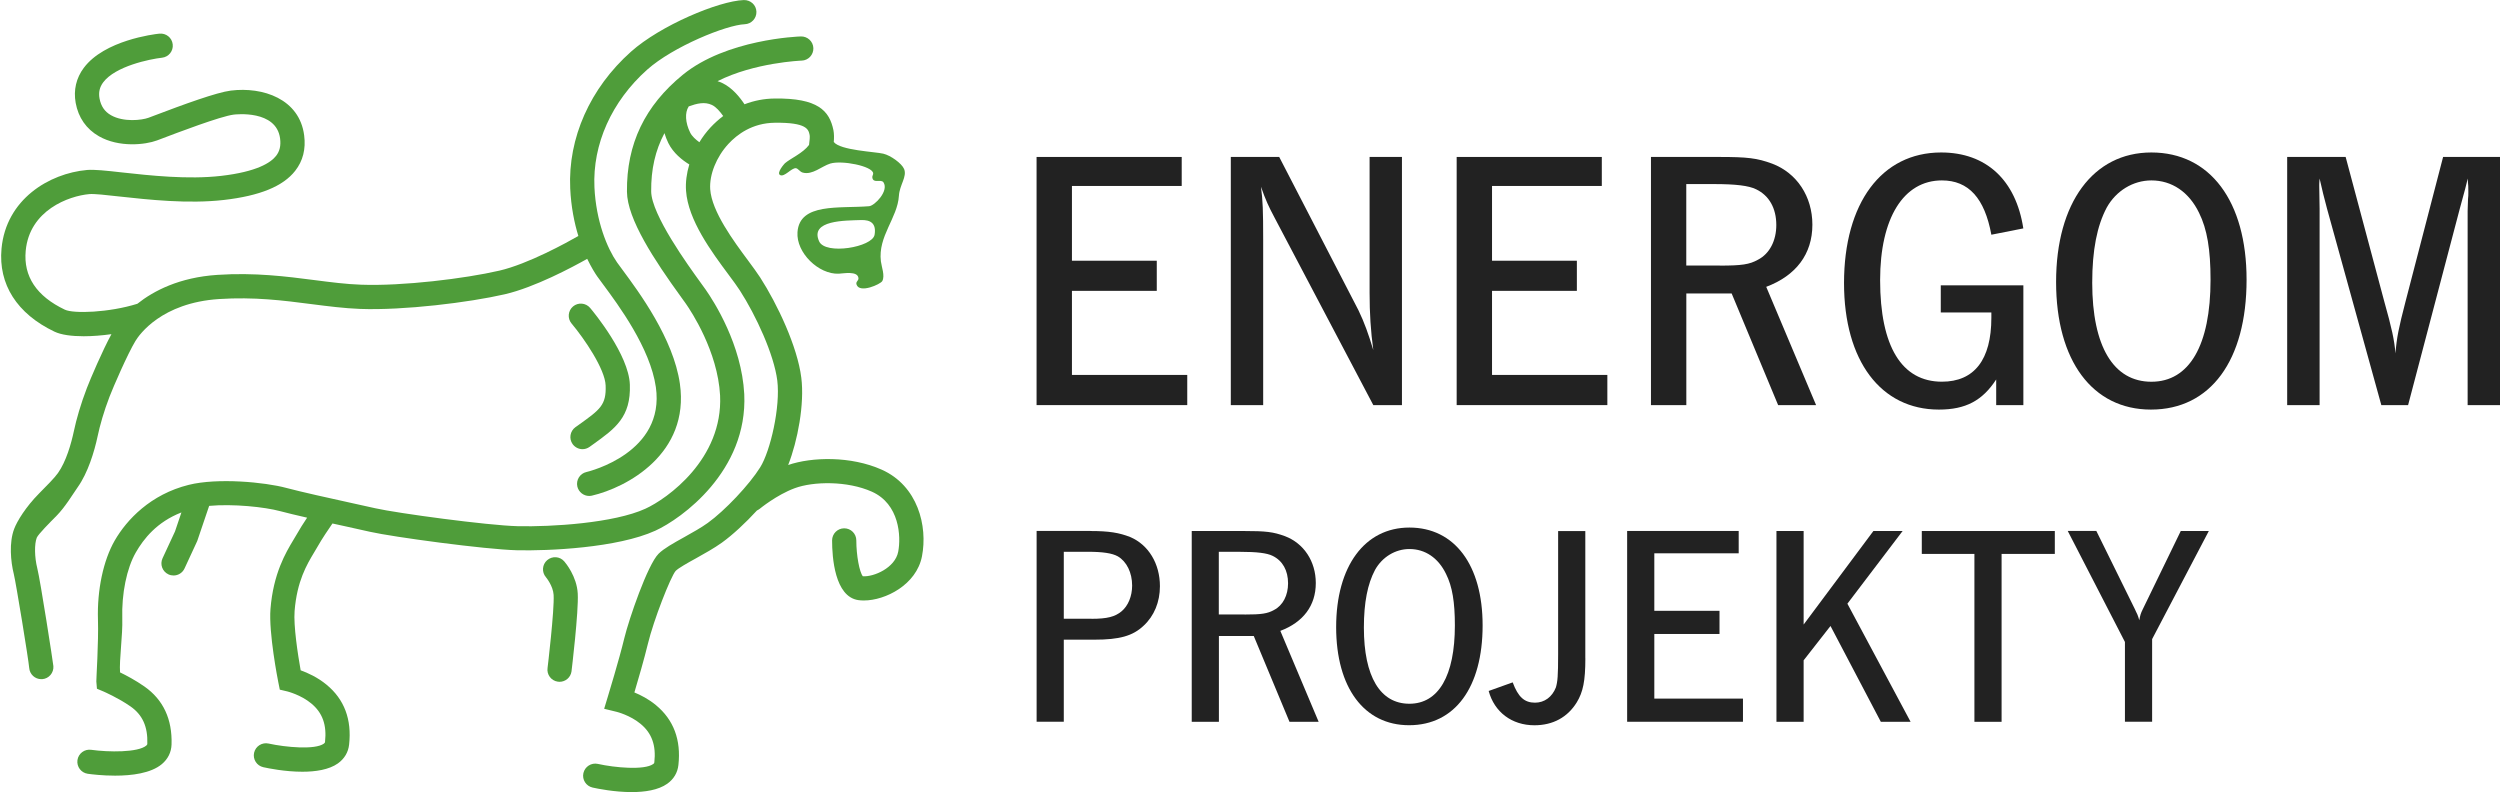 <svg xmlns="http://www.w3.org/2000/svg" width="2051" height="650" viewBox="0 0 2051 650" fill="none"><path d="M969.471 128.764V152.562H879.417V213.897H949.013V238.614H879.417V307.589H974.022V332.348H850.4V128.764H969.471Z" fill="#222222"></path><path d="M1150.16 332.348H1126.66L1045.79 178.825C1040.61 169.055 1038.48 164.462 1034.48 153.189C1036.02 164.17 1036.31 173.313 1036.31 196.235V332.348H1009.76V128.764H1049.46L1114.47 254.522C1119.35 264.584 1122.69 274.062 1126.66 287.214C1124.53 271.64 1123.61 256.985 1123.61 240.201V128.764H1150.16V332.348Z" fill="#222222"></path><path d="M1314.12 128.764V152.562H1224.06V213.897H1293.66V238.614H1224.06V307.589H1318.67V332.348H1195.05V128.764H1314.12Z" fill="#222222"></path><path d="M1409.97 128.764C1433.77 128.764 1441.41 129.682 1453.94 134.275C1474.1 141.916 1486.88 161.122 1486.88 184.336C1486.88 208.469 1473.43 226.13 1449.01 235.316L1489.92 332.348H1458.78L1420.66 240.785H1417.61H1402.38H1386.8H1383.46V332.348H1354.45V128.764H1409.97ZM1410.89 217.905C1428.89 217.905 1435.32 216.986 1442.33 213.02C1451.77 208.135 1457.28 197.446 1457.28 184.628C1457.28 170.892 1451.47 160.495 1440.78 155.318C1434.69 152.27 1423.67 151.018 1406.3 151.018H1383.42V217.863H1410.89V217.905Z" fill="#222222"></path><path d="M1633.71 192.562C1628.2 162.625 1615.09 148.012 1593.13 148.012C1561.69 148.012 1542.45 178.825 1542.45 229.805C1542.45 284.166 1560.15 313.142 1593.13 313.142C1619.68 313.142 1633.71 295.147 1633.71 260.66V256.359H1592.21V234.063H1659.97V332.348H1637.68V311.305C1626.4 328.674 1612.63 336.023 1590.67 336.023C1543.03 336.023 1512.84 296.024 1512.84 232.226C1512.84 166.592 1543.66 125.09 1592.5 125.09C1629.45 125.09 1653.83 147.678 1659.93 187.384L1633.71 192.562Z" fill="#222222"></path><path d="M1843.09 229.471C1843.09 295.732 1813.48 336.023 1764.64 336.023C1716.71 336.023 1686.82 296.024 1686.82 231.308C1686.82 166.299 1717.34 125.09 1764.97 125.09C1813.19 125.09 1843.09 165.089 1843.09 229.471ZM1728.36 170.308C1720.42 185.255 1716.46 205.087 1716.46 231.976C1716.46 284.166 1733.87 313.184 1765.01 313.184C1796.16 313.184 1813.53 283.248 1813.53 229.512C1813.53 204.795 1810.77 188.011 1804.09 174.566C1795.82 157.49 1781.8 148.012 1765.01 148.012C1749.98 148.012 1735.96 156.571 1728.36 170.308Z" fill="#222222"></path><path d="M2051 332.348H2024.45V173.021L2024.74 163.543C2025.03 161.414 2025.03 159.577 2025.03 157.448C2025.03 154.066 2025.03 151.644 2024.45 146.467C2023.82 149.807 2021.69 158.074 2018.02 171.184L1975.6 332.348H1953.64L1909.09 171.184C1906.34 160.495 1905.42 157.448 1903 146.467C1902.7 149.515 1902.7 151.352 1902.7 152.27L1903 171.184V332.348H1876.4V128.764H1924.37L1956.1 247.507C1962.2 269.177 1964.33 278.947 1965.25 289.928C1966.16 277.402 1968 268.55 1973.47 247.507L2004.32 128.764H2051V332.348Z" fill="#222222"></path><path d="M894.571 435.645C909.81 435.645 918.285 437.065 927.178 440.572C942.208 446.918 951.602 462.408 951.602 480.947C951.602 493.848 946.884 505.33 938.242 513.305C929.349 521.78 918.285 524.786 897.911 524.786H872.736V592.133H850.442V435.604H894.571V435.645ZM895.49 507.668C908.391 507.668 914.737 505.998 920.122 501.53C925.508 497.063 928.806 489.13 928.806 480.404C928.806 469.84 924.339 460.697 917.075 456.438C912.399 453.849 904.884 452.68 892.442 452.68H872.736V507.626H895.49V507.668Z" fill="#222222"></path><path d="M1020.36 435.643C1038.65 435.643 1044.54 436.352 1054.14 439.86C1069.63 445.705 1079.48 460.485 1079.48 478.355C1079.48 496.893 1069.13 510.504 1050.38 517.561L1081.82 592.172H1057.9L1028.59 521.778H1026.25H1014.52H1002.58H999.99V592.172H977.695V435.643H1020.36ZM1021.07 504.158C1034.89 504.158 1039.86 503.448 1045.25 500.4C1052.51 496.643 1056.73 488.417 1056.73 478.564C1056.73 468.001 1052.26 460.026 1044.04 456.018C1039.36 453.68 1030.93 452.719 1017.52 452.719H999.906V504.116H1021.07V504.158Z" fill="#222222"></path><path d="M1216.34 513.053C1216.34 563.99 1193.58 594.971 1156.01 594.971C1119.19 594.971 1096.18 564.241 1096.18 514.472C1096.18 464.495 1119.64 432.805 1156.26 432.805C1193.33 432.805 1216.34 463.534 1216.34 513.053ZM1128.08 467.543C1121.98 479.025 1118.93 494.264 1118.93 514.932C1118.93 555.055 1132.29 577.351 1156.26 577.351C1180.22 577.351 1193.58 554.346 1193.58 513.053C1193.58 494.055 1191.5 481.154 1186.32 470.841C1179.97 457.689 1169.2 450.424 1156.3 450.424C1144.74 450.424 1133.96 456.979 1128.08 467.543Z" fill="#222222"></path><path d="M1300.63 540.066C1300.63 558.604 1298.75 567.748 1293.57 576.224C1286.06 588.415 1274.08 595.012 1258.84 595.012C1240.3 595.012 1225.98 584.199 1221.31 566.871L1241.01 559.815C1245.48 571.798 1250.61 576.474 1259.3 576.474C1267.06 576.474 1273.37 571.798 1276.42 564.032C1277.84 559.314 1278.29 554.638 1278.29 536.81V435.686H1300.59V540.066H1300.63Z" fill="#222222"></path><path d="M1426.42 435.645V453.933H1357.2V501.113H1410.68V520.11H1357.2V573.136H1429.93V592.133H1334.91V435.604H1426.42V435.645Z" fill="#222222"></path><path d="M1479.7 512.383L1536.93 435.643H1560.9L1515.6 495.265L1567.45 592.172H1543.03L1501.74 513.552L1479.7 541.735V592.172H1457.4V435.643H1479.7V512.383Z" fill="#222222"></path><path d="M1685.77 435.643V454.431H1642.1V592.172H1619.81V454.431H1576.64V435.643H1685.77Z" fill="#222222"></path><path d="M1765.6 524.327V592.133H1743.3V526.665L1696.38 435.604H1719.84L1751.53 499.902C1752.24 501.322 1752.7 502.699 1753.41 503.91C1754.12 505.539 1754.12 505.789 1755.08 508.837C1755.79 504.829 1756.25 503.2 1757.87 499.944L1789.1 435.645H1812.11L1765.6 524.327Z" fill="#222222"></path><path fill-rule="evenodd" clip-rule="evenodd" d="M89.885 325.376C92.891 317.526 104.706 290.304 111.136 279.699C114.309 274.48 132.554 248.426 179.689 245.337C208.497 243.458 232.419 246.506 255.59 249.512C269.326 251.265 282.352 252.936 295.42 253.437C331.074 254.773 384.806 248.176 414.156 241.412C438.663 235.734 469.433 219.283 481.749 212.352C485.131 219.408 488.262 224.293 489.932 226.715C491.059 228.343 492.688 230.556 494.65 233.145C507.258 250.138 533.477 285.502 538.07 317.61C545.752 371.345 483.711 386.626 481.081 387.253C475.779 388.464 472.439 393.808 473.65 399.152C474.735 403.745 478.827 406.876 483.336 406.876C484.087 406.876 484.839 406.793 485.59 406.626C514.189 399.987 566 372.305 557.776 314.771C552.473 277.736 524.209 239.617 510.64 221.287C508.845 218.866 507.342 216.82 506.256 215.317C498.115 203.668 488.972 181.372 487.678 153.649C486.049 118.284 501.831 83.129 530.93 57.159C552.265 38.162 595.935 20.459 611.007 19.874C616.476 19.665 620.776 15.031 620.567 9.561C620.359 4.092 615.808 -0.083 610.213 0.042C589.422 0.835 541.702 20.96 517.696 42.379C484.087 72.315 465.884 113.232 467.805 154.567C468.514 169.807 471.186 182.875 474.485 193.606C465.383 198.825 433.319 216.569 409.647 222.039C381.55 228.552 330.156 234.857 296.129 233.562C283.938 233.145 271.414 231.517 258.137 229.805C235.133 226.84 209.123 223.458 178.395 225.504C147.124 227.55 126.041 238.615 112.681 249.22C89.343 256.526 60.285 257.445 53.229 254.063C29.933 242.999 19.161 226.715 21.081 205.797C24.171 172.395 56.527 160.746 73.227 159.243C77.11 158.868 87.255 159.995 97.943 161.206C121.74 163.794 154.263 167.427 183.697 164.045C213.131 160.663 232.252 152.855 242.189 140.121C248.535 132.021 250.998 122.251 249.537 111.061C245.696 81.125 215.636 71.062 189.375 74.319C177.685 75.781 150.757 85.634 125.915 95.07L121.949 96.573C116.229 98.703 101.241 100.331 91.054 94.527C85.877 91.605 82.829 87.095 81.66 80.832C80.742 75.781 81.702 71.522 84.666 67.555C94.603 54.278 122.868 48.474 132.929 47.347C138.357 46.763 142.323 41.836 141.697 36.408C141.112 30.939 136.228 27.056 130.758 27.598C126.208 28.058 85.627 33.068 68.76 55.656C62.497 64.006 60.201 73.943 62.08 84.382C64.251 96.448 70.847 105.926 81.201 111.813C97.609 121.165 119.11 118.827 128.838 115.195L132.929 113.65C144.786 109.141 180.9 95.362 191.755 94.026C193.174 93.859 226.699 89.934 229.789 113.608C230.54 119.495 229.497 124.046 226.491 127.887C222.065 133.524 210.667 140.914 181.359 144.296C154.18 147.427 122.951 143.962 100.072 141.457C86.838 139.954 77.235 138.952 71.39 139.453C40.203 142.25 4.966 163.627 1.25 203.96C-1.463 233.228 13.942 257.403 44.628 272.058C50.181 274.73 58.823 275.858 68.676 275.858C75.816 275.858 83.665 275.231 91.43 274.146C84.082 287.548 74.02 311.18 71.307 318.278C66.213 331.513 62.623 344.123 60.619 353.642C58.406 364.038 54.273 378.61 47.551 388.088C44.754 392.054 38.408 398.442 32.27 404.622C21.04 415.937 13.984 427.669 11.646 433.848C7.346 445.038 8.765 460.779 11.312 470.883C13.149 478.356 23.461 541.528 23.962 547.999C24.38 553.218 28.722 557.185 33.857 557.185C34.108 557.185 34.358 557.185 34.65 557.185C40.12 556.767 44.211 551.966 43.793 546.496C43.585 543.907 33.189 476.519 30.559 466.081C28.304 457.104 28.137 446.291 30.183 441.072C31.561 438.065 40.871 428.713 46.424 423.118C53.438 416.02 60.076 404.914 63.833 399.57C72.1 387.879 77.36 370.761 80.116 357.776C81.911 349.216 85.168 337.609 89.885 325.376Z" fill="#4F9D3A"></path><path fill-rule="evenodd" clip-rule="evenodd" d="M475.069 348.34L472.063 350.469C467.638 353.684 466.594 359.905 469.809 364.373C471.771 367.045 474.819 368.506 477.866 368.506C479.87 368.506 481.916 367.88 483.67 366.627L486.634 364.498C504.67 351.555 517.696 342.244 516.736 315.523C515.859 291.098 487.385 256.443 484.129 252.602C480.58 248.427 474.318 247.884 470.143 251.391C465.968 254.898 465.383 261.203 468.89 265.378C479.453 277.946 496.403 302.872 496.863 316.274C497.489 332.307 492.27 336.023 475.069 348.34Z" fill="#4F9D3A"></path><path fill-rule="evenodd" clip-rule="evenodd" d="M723.397 385.331C698.097 374.016 666.074 374.809 646.619 381.49C654.426 361.616 660.104 331.387 657.39 309.884C654.217 284.332 637.643 249.344 623.615 227.591C621.11 223.708 617.686 219.115 613.762 213.771C601.863 197.738 583.911 173.521 582.658 155.276C581.865 143.334 587.71 128.721 597.605 118.033C604.786 110.267 617.227 100.914 635.597 100.705C662.025 100.371 663.277 106.175 664.237 110.809C664.488 112.062 664.237 115.444 663.736 118.909C658.81 125.59 648.539 129.974 643.947 133.94C643.571 134.274 636.85 141.79 639.939 143.585C643.488 145.631 649.291 137.656 652.923 137.99C654.76 138.157 656.138 140.913 658.518 141.581C666.492 143.835 674.132 136.32 681.146 134.191C690.707 131.31 715.464 136.195 716.341 142.04C716.55 143.376 715.381 144.253 715.673 145.84C716.592 150.808 722.938 146.591 724.858 149.681C729.325 156.737 717.552 168.803 713.001 169.179C688.661 171.183 655.929 166.173 654.259 190.473C653.09 207.382 671.669 225.252 688.118 224.543C691.918 224.376 703.608 222.038 704.276 228.133C704.526 230.43 701.812 230.931 702.731 233.519C705.278 240.91 722.353 233.185 723.814 230.597C726.194 226.296 723.23 218.948 722.687 214.439C720.14 193.771 736.339 178.907 737.467 160.62C738.009 151.685 744.314 144.963 741.725 138.658C739.805 134.065 730.703 127.51 724.691 126.091C717.928 124.462 689.329 123.377 684.027 116.488C684.319 113.189 684.319 109.724 683.735 106.759C680.478 90.894 671.043 80.33 635.388 80.831C626.871 80.915 618.605 82.543 610.798 85.549C606.873 79.62 600.611 71.896 592.511 68.097C591.217 67.471 589.964 67.011 588.67 66.594C618.939 51.271 657.224 49.726 657.683 49.726C663.152 49.559 667.452 44.966 667.285 39.496C667.118 33.985 662.442 29.726 657.015 29.893C654.552 29.977 595.935 32.19 560.239 61.291C529.01 86.76 513.98 118.116 514.356 157.28C514.564 179.701 536.9 213.52 558.736 243.665C560.364 245.92 561.742 247.799 562.702 249.177C567.044 255.398 588.837 288.257 590.758 324.414C593.221 376.605 547.338 409.213 529.469 417.355C503.668 429.129 452.649 432.344 424.552 431.676C400.17 431.091 325.772 421.029 307.903 416.979C302.809 415.852 296.38 414.432 289.408 412.887C270.37 408.712 246.656 403.451 235.008 400.32C217.264 395.518 178.478 391.886 154.848 397.773C123.494 405.581 103.997 426.373 94.144 443.408C84.792 459.65 79.615 483.908 80.366 508.291C80.951 526.829 78.905 557.726 79.03 559.062L79.531 565.033L85.084 567.371C85.209 567.454 96.899 572.465 107.086 579.563C116.939 586.452 121.323 596.18 120.863 610.167C120.863 610.626 120.822 610.96 120.028 611.67C113.223 617.432 89.008 617.14 74.772 615.136C69.344 614.384 64.334 618.142 63.541 623.57C62.789 628.997 66.547 634.008 71.974 634.801C75.189 635.26 84.082 636.346 94.436 636.346C107.879 636.346 123.744 634.467 132.804 626.868C137.772 622.693 140.528 617.14 140.736 610.793C141.404 590.042 133.931 574.051 118.525 563.237C111.261 558.144 103.537 554.052 98.486 551.63C97.734 541.61 100.74 520.942 100.323 507.582C99.696 486.998 103.955 466.205 111.428 453.22C117.816 442.114 128.629 428.252 148.836 420.403L143.575 435.976L133.347 458.022C131.05 462.99 133.18 468.877 138.19 471.215C139.526 471.842 140.945 472.134 142.365 472.134C146.122 472.134 149.713 470.005 151.383 466.372L161.82 443.826L171.59 415.017C191.17 413.221 217.013 415.894 229.872 419.359C235.342 420.82 243.19 422.699 251.958 424.703C249.035 429.087 245.654 434.348 243.023 439.066C242.314 440.319 241.52 441.655 240.644 443.074C234.507 453.304 224.236 470.38 221.898 499.649C220.353 519.272 227.952 557.851 228.286 559.521L229.538 565.784L235.717 567.246C235.842 567.287 246.781 570.001 255.298 577.057C264.608 584.698 268.199 594.76 266.654 608.664C266.612 609.123 266.57 609.457 265.694 610.083C258.471 615.302 234.339 613.09 220.312 610C214.968 608.831 209.665 612.213 208.455 617.557C207.286 622.901 210.626 628.204 216.011 629.415C220.145 630.333 233.88 633.131 248.075 633.131C258.847 633.131 269.91 631.502 277.258 626.283C282.519 622.484 285.734 617.181 286.402 610.877C288.698 590.251 282.477 573.717 267.906 561.734C260.558 555.638 252.25 551.923 246.656 549.918C244.318 536.808 240.727 513.218 241.687 501.277C243.65 476.643 251.749 463.199 257.636 453.345C258.638 451.717 259.515 450.214 260.308 448.836C264.107 442.072 269.827 433.68 272.749 429.463C276.966 430.423 281.141 431.342 285.107 432.177C292.038 433.722 298.425 435.1 303.477 436.269C322.432 440.569 398.208 450.798 424.051 451.425C449.727 452.051 506.59 449.546 537.694 435.35C558.986 425.622 613.553 386.583 610.589 323.329C608.46 282.745 585.831 247.506 578.984 237.695C577.941 236.192 576.521 234.229 574.809 231.891C564.789 218.071 534.354 176.068 534.228 156.987C534.061 138.992 537.61 123.335 545.125 109.223C545.96 111.937 546.962 114.651 548.298 117.365C552.348 125.631 559.905 131.519 565.499 134.9C563.328 142.165 562.326 149.556 562.827 156.486C564.455 180.536 583.744 206.547 597.813 225.461C601.529 230.513 604.786 234.814 606.915 238.196C620.191 258.78 634.971 290.762 637.685 312.181C640.357 333.683 632.09 369.924 623.657 383.41C614.806 397.606 594.682 418.941 580.613 429.045C575.227 432.928 568.088 436.895 561.241 440.736C552.306 445.705 544.582 450.005 540.282 454.306C531.264 463.324 515.984 507.916 512.185 523.573C507.968 541.109 498.783 571.129 498.699 571.421L495.652 581.483L505.88 583.988C505.964 583.988 516.944 586.744 525.461 593.8C534.771 601.441 538.362 611.503 536.817 625.407C536.775 625.866 536.733 626.2 535.857 626.826C528.592 632.003 504.461 629.832 490.475 626.701C485.131 625.532 479.828 628.914 478.618 634.258C477.407 639.602 480.789 644.905 486.174 646.116C490.308 647.034 504.043 649.832 518.238 649.832C529.01 649.832 540.073 648.203 547.421 642.984C552.724 639.227 555.897 633.882 556.565 627.619C558.861 606.994 552.64 590.46 538.111 578.477C532.224 573.592 525.712 570.252 520.451 568.081C523.582 557.559 528.592 540.357 531.515 528.249C536.232 508.667 550.177 473.178 554.31 468.376C556.648 465.996 564.205 461.779 570.885 458.105C577.899 454.18 585.873 449.755 592.219 445.204C601.112 438.816 611.591 429.045 620.985 418.816C621.736 418.44 622.488 418.023 623.197 417.48C623.323 417.397 637.058 406.04 651.963 400.529C667.285 394.85 695.132 394.391 715.256 403.368C737.968 413.514 739.304 440.068 736.882 452.677C734.335 465.913 716.8 473.428 707.866 472.76C705.069 469.378 702.522 455.6 702.522 443.367C702.522 437.855 698.097 433.429 692.586 433.429C687.116 433.429 682.649 437.855 682.649 443.367C682.649 457.145 684.778 489.545 704.192 492.342C705.612 492.551 707.115 492.634 708.701 492.634C726.403 492.634 751.829 479.733 756.379 456.435C761.222 431.509 752.956 398.566 723.397 385.331ZM717.51 192.602C715.757 202.831 677.138 209.387 672.003 197.988C664.07 180.411 693.755 180.995 706.321 180.536C714.212 180.243 719.097 183.291 717.51 192.602ZM566.167 108.68C562.201 100.58 561.742 92.438 564.956 87.428C564.998 87.386 564.998 87.345 564.998 87.303C571.678 84.881 578.149 83.295 584.036 86.092C587.293 87.595 590.674 91.395 593.305 95.194C589.63 97.95 586.165 101.081 582.951 104.505C579.485 108.263 576.396 112.354 573.766 116.696C570.843 114.567 567.67 111.811 566.167 108.68Z" fill="#4F9D3A"></path><path fill-rule="evenodd" clip-rule="evenodd" d="M462.92 460.57C459.329 456.395 453.067 455.978 448.892 459.568C444.759 463.117 444.3 469.422 447.89 473.555C447.974 473.639 453.777 480.653 454.194 488.085C454.904 500.527 449.268 547.708 449.226 547.916C448.391 553.344 452.107 558.396 457.534 559.231C458.035 559.315 458.578 559.356 459.037 559.356C463.88 559.356 468.097 555.849 468.848 550.922C468.974 550.004 474.819 501.488 473.984 486.958C473.232 472.846 463.964 461.781 462.92 460.57Z" fill="#4F9D3A"></path></svg>